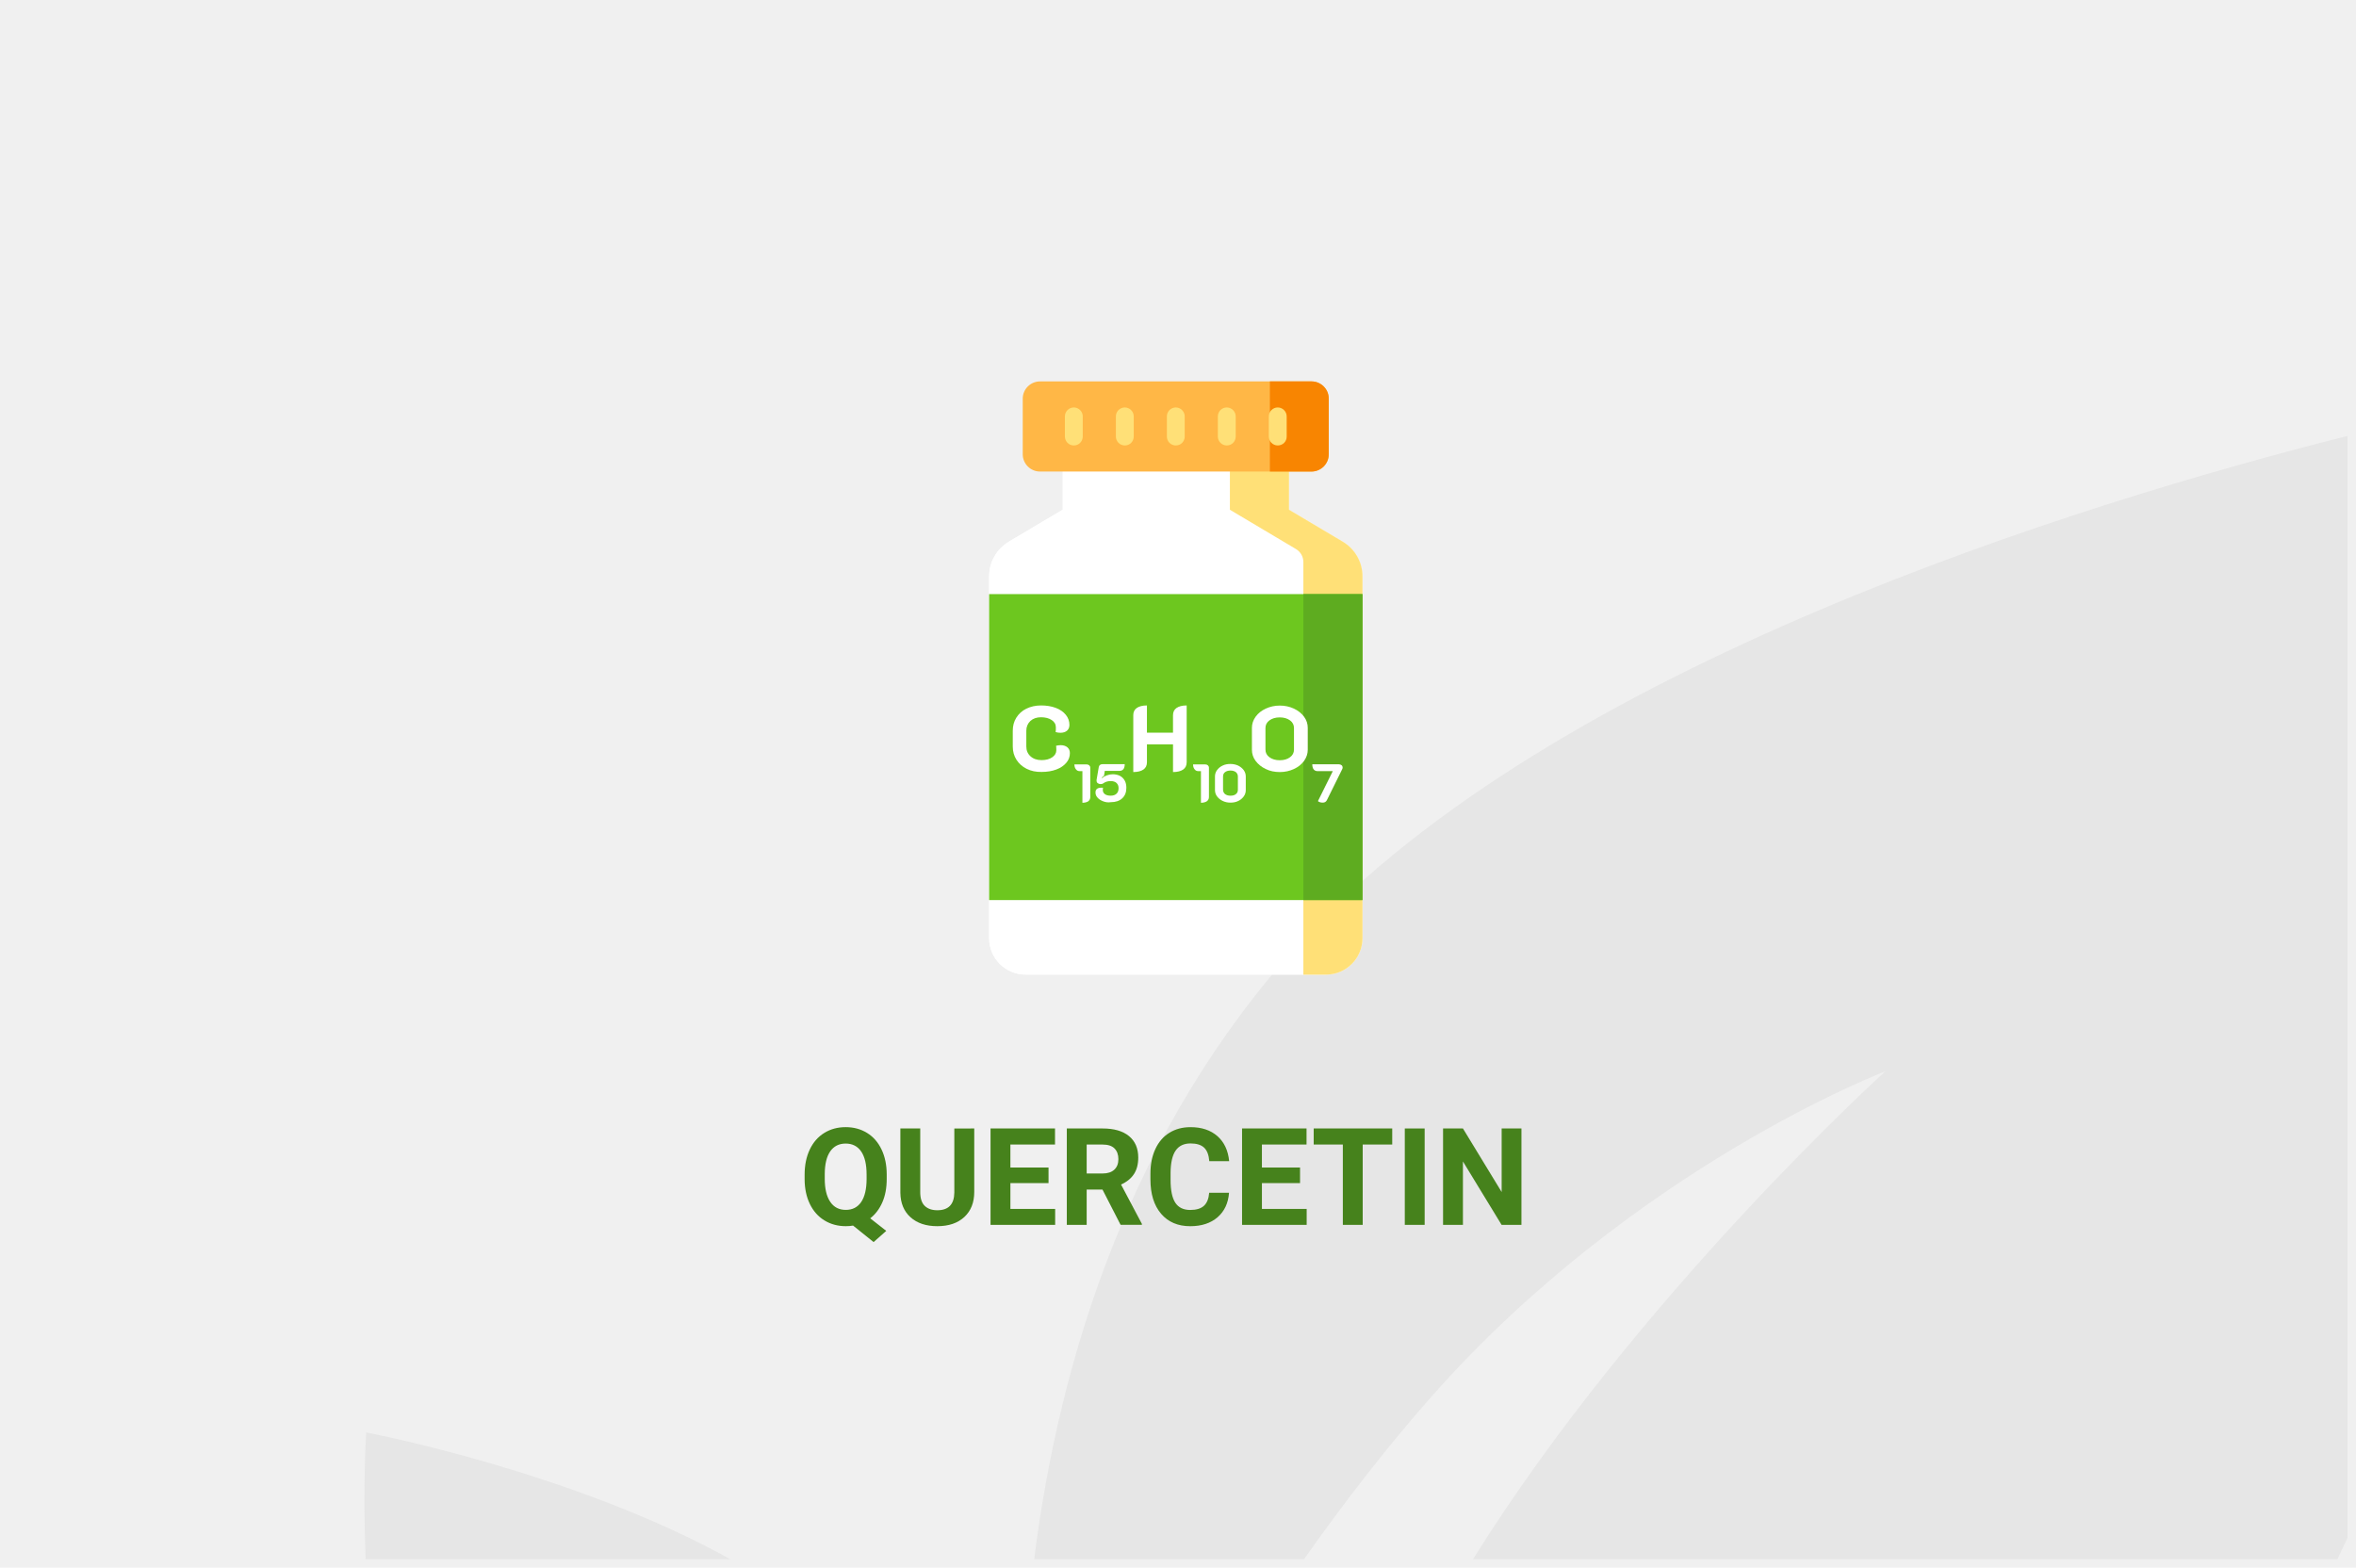 <?xml version="1.0" encoding="utf-8"?>
<!-- Generator: Adobe Illustrator 16.0.4, SVG Export Plug-In . SVG Version: 6.00 Build 0)  -->
<!DOCTYPE svg PUBLIC "-//W3C//DTD SVG 1.1//EN" "http://www.w3.org/Graphics/SVG/1.1/DTD/svg11.dtd">
<svg version="1.1" id="Слой_1" xmlns="http://www.w3.org/2000/svg" xmlns:xlink="http://www.w3.org/1999/xlink" x="0px" y="0px"
	 width="278px" height="185px" viewBox="0 0 278 185" enable-background="new 0 0 278 185" xml:space="preserve">
<g id="Rectangle_756_1_" enable-background="new    ">
	<g id="Rectangle_756">
		<g>
			<rect fill="#F0F0F0" width="278" height="185"/>
		</g>
	</g>
</g>
<g id="Rectangle_757_copy_1_" enable-background="new    ">
	<g id="Rectangle_757_copy">
		<g>
			<path fill="#E6E6E6" d="M43.147,184H86.18c-18.628-10.354-42.968-14.961-42.968-14.961S42.783,175.227,43.147,184z
				 M153.555,111.055C133.277,133.209,124.99,160.516,122.03,184h31.833c4.685-6.624,9.728-13.165,15.004-19.143
				c23.97-27.147,53.593-38.431,53.593-38.431S193.25,152.868,173.807,184h101.998c0.405-0.833,0.805-1.674,1.195-2.521V51.438
				C245.369,59.425,183.35,78.5,153.555,111.055z"/>
		</g>
	</g>
</g>
<g>
	<path fill="#FFFFFF" d="M152.098,60.156V48.193h-26.716v11.963l-6.33,3.76c-1.449,0.861-2.338,2.42-2.338,4.102v42.697
		c0,2.379,1.928,4.293,4.293,4.293h35.466c2.379,0,4.293-1.928,4.293-4.293V68.018c0-1.682-0.89-3.24-2.339-4.102L152.098,60.156z"
		/>
	<path fill="#FFE077" d="M158.427,63.916l-6.329-3.76V48.193h-6.974v11.963l7.793,4.635c0.547,0.328,0.875,0.902,0.875,1.531v48.686
		h2.681c2.379,0,4.293-1.928,4.293-4.293V68.018C160.766,66.322,159.876,64.777,158.427,63.916z"/>
	<path fill="#FFFFFF" d="M152.098,60.156h-26.716l-6.33,3.76c-1.449,0.861-2.338,2.42-2.338,4.102v42.697
		c0,2.379,1.928,4.293,4.293,4.293h35.466c2.379,0,4.293-1.928,4.293-4.293V68.018c0-1.682-0.89-3.24-2.339-4.102L152.098,60.156z"
		/>
	<path fill="#FFE077" d="M158.427,63.916l-6.329-3.76h-6.974l7.793,4.635c0.547,0.328,0.875,0.902,0.875,1.531v48.686h2.681
		c2.379,0,4.293-1.928,4.293-4.293V68.018C160.766,66.322,159.876,64.777,158.427,63.916z"/>
	<path fill="#FFB746" d="M154.749,55.645h-32.033c-1.121,0-2.037-0.916-2.037-2.037v-6.562c0-1.121,0.916-2.037,2.037-2.037h32.033
		c1.121,0,2.037,0.916,2.037,2.037v6.562C156.8,54.729,155.884,55.645,154.749,55.645z"/>
	<path fill="#F88501" d="M154.749,45.008h-4.908v10.637h4.908c1.121,0,2.037-0.916,2.037-2.037v-6.562
		C156.8,45.924,155.884,45.008,154.749,45.008z"/>
	<g>
		<path fill="#FFE077" d="M126.708,52.568c-0.588,0-1.053-0.479-1.053-1.053v-2.379c0-0.588,0.479-1.053,1.053-1.053
			s1.053,0.479,1.053,1.053v2.379C127.761,52.104,127.283,52.568,126.708,52.568z"/>
		<path fill="#FFE077" d="M132.724,52.568c-0.588,0-1.053-0.479-1.053-1.053v-2.379c0-0.588,0.479-1.053,1.053-1.053
			c0.574,0,1.053,0.479,1.053,1.053v2.379C133.777,52.104,133.312,52.568,132.724,52.568z"/>
		<path fill="#FFE077" d="M138.74,52.568c-0.588,0-1.053-0.479-1.053-1.053v-2.379c0-0.588,0.479-1.053,1.053-1.053
			c0.574,0,1.053,0.479,1.053,1.053v2.379C139.792,52.104,139.327,52.568,138.74,52.568z"/>
		<path fill="#FFE077" d="M144.755,52.568c-0.588,0-1.053-0.479-1.053-1.053v-2.379c0-0.588,0.479-1.053,1.053-1.053
			c0.574,0,1.054,0.479,1.054,1.053v2.379C145.809,52.104,145.343,52.568,144.755,52.568z"/>
		<path fill="#FFE077" d="M150.771,52.568c-0.588,0-1.054-0.479-1.054-1.053v-2.379c0-0.588,0.479-1.053,1.054-1.053
			s1.053,0.479,1.053,1.053v2.379C151.837,52.104,151.359,52.568,150.771,52.568z"/>
	</g>
	<rect x="116.714" y="70.109" fill="#6DC71F" width="44.052" height="36.107"/>
	<rect x="153.792" y="70.109" fill="#5EAC20" width="6.974" height="36.107"/>
	<g>
		<path fill="#FFFFFF" d="M121.144,90.727c-0.52-0.26-0.916-0.615-1.203-1.066c-0.287-0.451-0.438-0.971-0.438-1.559v-1.859
			c0-0.588,0.137-1.107,0.424-1.559c0.287-0.451,0.67-0.807,1.176-1.053s1.08-0.383,1.736-0.383c0.643,0,1.23,0.096,1.736,0.287
			c0.506,0.191,0.902,0.465,1.189,0.82c0.287,0.355,0.424,0.752,0.424,1.189c0,0.287-0.096,0.52-0.287,0.684
			s-0.451,0.246-0.779,0.246c-0.191,0-0.369-0.027-0.561-0.082c0.027-0.15,0.027-0.342,0.027-0.561c0-0.355-0.164-0.643-0.492-0.861
			c-0.328-0.218-0.752-0.328-1.271-0.328c-0.506,0-0.93,0.15-1.244,0.438c-0.314,0.301-0.479,0.684-0.479,1.148v1.859
			c0,0.479,0.164,0.861,0.492,1.162c0.328,0.301,0.766,0.451,1.299,0.451c0.52,0,0.943-0.109,1.258-0.328
			c0.328-0.219,0.492-0.506,0.492-0.848c0-0.246-0.014-0.41-0.027-0.52c0.191-0.041,0.369-0.068,0.533-0.068
			c0.328,0,0.588,0.082,0.793,0.246c0.191,0.164,0.301,0.396,0.301,0.684c0,0.424-0.137,0.82-0.424,1.148
			c-0.287,0.342-0.67,0.602-1.176,0.793s-1.08,0.287-1.736,0.287C122.251,91.109,121.663,90.986,121.144,90.727z"/>
		<path fill="#FFFFFF" d="M127.72,91h-0.314c-0.191,0-0.342-0.068-0.451-0.219c-0.123-0.15-0.178-0.342-0.178-0.574h1.449
			c0.123,0,0.219,0.041,0.301,0.109c0.082,0.082,0.123,0.164,0.123,0.287v3.445c0,0.22-0.082,0.384-0.232,0.507
			c-0.164,0.108-0.396,0.178-0.697,0.178L127.72,91L127.72,91z"/>
		<path fill="#FFFFFF" d="M130.154,94.555c-0.273-0.109-0.492-0.246-0.656-0.438c-0.164-0.178-0.232-0.383-0.232-0.602
			c0-0.191,0.055-0.343,0.178-0.425c0.109-0.096,0.301-0.137,0.547-0.137c0.068,0,0.123,0,0.164,0
			c-0.014,0.055-0.027,0.149-0.027,0.272c0,0.205,0.082,0.369,0.246,0.492s0.396,0.178,0.684,0.178c0.301,0,0.533-0.082,0.684-0.231
			c0.164-0.149,0.246-0.369,0.246-0.656c0-0.26-0.082-0.465-0.246-0.615s-0.396-0.219-0.697-0.219c-0.328,0-0.602,0.082-0.834,0.246
			c-0.109,0.082-0.219,0.109-0.355,0.109c-0.123,0-0.232-0.041-0.328-0.109c-0.096-0.068-0.137-0.178-0.137-0.301
			c0-0.027,0-0.055,0-0.082l0.26-1.518c0.041-0.219,0.191-0.342,0.451-0.342h2.611c0,0.533-0.219,0.793-0.643,0.793h-1.709
			l-0.096,0.588c-0.109,0.068-0.205,0.137-0.273,0.219l0.041,0.041c0.164-0.137,0.355-0.246,0.588-0.328
			c0.232-0.082,0.465-0.123,0.684-0.123c0.314,0,0.602,0.068,0.848,0.191c0.246,0.137,0.424,0.314,0.561,0.561
			c0.137,0.246,0.191,0.533,0.191,0.848c0,0.533-0.164,0.943-0.492,1.244c-0.328,0.302-0.779,0.451-1.34,0.451
			C130.742,94.719,130.441,94.664,130.154,94.555z"/>
		<path fill="#FFFFFF" d="M133.722,84.41c0-0.383,0.137-0.67,0.41-0.861c0.273-0.191,0.67-0.301,1.203-0.301v3.213h3.076V84.41
			c0-0.383,0.137-0.67,0.41-0.861c0.273-0.191,0.67-0.301,1.203-0.301v6.699c0,0.383-0.137,0.67-0.409,0.861
			c-0.273,0.191-0.67,0.301-1.203,0.301v-3.268h-3.076v2.105c0,0.383-0.137,0.67-0.41,0.861c-0.273,0.191-0.67,0.301-1.203,0.301
			V84.41z"/>
		<path fill="#FFFFFF" d="M141.721,91h-0.314c-0.191,0-0.342-0.068-0.451-0.219c-0.123-0.15-0.178-0.342-0.178-0.574h1.449
			c0.123,0,0.219,0.041,0.301,0.109c0.082,0.082,0.123,0.164,0.123,0.287v3.445c0,0.22-0.082,0.384-0.246,0.507
			c-0.164,0.108-0.396,0.178-0.697,0.178V91H141.721z"/>
		<path fill="#FFFFFF" d="M144.264,94.514c-0.273-0.137-0.492-0.313-0.656-0.533c-0.164-0.219-0.246-0.479-0.246-0.752v-1.6
			c0-0.273,0.082-0.533,0.246-0.752c0.164-0.219,0.383-0.41,0.656-0.533c0.272-0.137,0.588-0.191,0.916-0.191
			c0.342,0,0.643,0.068,0.916,0.191c0.272,0.137,0.491,0.314,0.655,0.533c0.164,0.232,0.246,0.479,0.246,0.752v1.613
			c0,0.273-0.082,0.533-0.246,0.752s-0.383,0.41-0.655,0.533c-0.273,0.137-0.589,0.19-0.916,0.19
			C144.852,94.718,144.55,94.65,144.264,94.514z M145.835,93.707c0.164-0.123,0.231-0.301,0.231-0.52v-1.545
			c0-0.219-0.082-0.383-0.231-0.52c-0.164-0.123-0.369-0.191-0.644-0.191c-0.273,0-0.491,0.068-0.643,0.191
			c-0.164,0.123-0.232,0.301-0.232,0.52v1.545c0,0.219,0.082,0.383,0.232,0.52c0.164,0.123,0.369,0.191,0.643,0.191
			C145.466,93.898,145.671,93.844,145.835,93.707z"/>
		<path fill="#FFFFFF" d="M149.363,90.754c-0.506-0.232-0.902-0.561-1.203-0.957c-0.301-0.41-0.438-0.848-0.438-1.312v-2.598
			c0-0.465,0.149-0.902,0.438-1.312c0.301-0.41,0.697-0.725,1.203-0.957c0.506-0.232,1.053-0.355,1.654-0.355
			c0.601,0,1.147,0.123,1.653,0.355c0.507,0.232,0.902,0.561,1.203,0.957c0.301,0.41,0.438,0.848,0.438,1.312v2.598
			c0,0.465-0.15,0.902-0.438,1.312c-0.301,0.41-0.696,0.725-1.203,0.957c-0.506,0.232-1.053,0.355-1.653,0.355
			C150.416,91.109,149.855,91,149.363,90.754z M152.221,89.359c0.313-0.232,0.465-0.533,0.465-0.902v-2.543
			c0-0.369-0.15-0.67-0.465-0.902s-0.726-0.355-1.218-0.355c-0.491,0-0.901,0.123-1.217,0.355c-0.313,0.232-0.466,0.533-0.466,0.902
			v2.543c0,0.369,0.15,0.67,0.466,0.902c0.313,0.232,0.726,0.355,1.217,0.355C151.509,89.715,151.906,89.592,152.221,89.359z"/>
		<path fill="#FFFFFF" d="M157.266,91h-1.791c-0.205,0-0.355-0.068-0.466-0.205c-0.108-0.137-0.163-0.342-0.163-0.602h3.131
			c0.137,0,0.231,0.041,0.328,0.109c0.082,0.068,0.122,0.164,0.122,0.273c0,0.055-0.014,0.123-0.055,0.205l-1.806,3.649
			c-0.096,0.191-0.26,0.287-0.479,0.287c-0.123,0-0.232-0.014-0.314-0.041c-0.096-0.027-0.178-0.068-0.26-0.137L157.266,91z"/>
	</g>
</g>
<g>
	<path fill="#46821C" d="M104.63,139.114c0,1.062-0.172,1.985-0.516,2.77c-0.344,0.785-0.82,1.413-1.43,1.888l1.891,1.483
		l-1.492,1.32l-2.422-1.945c-0.276,0.047-0.562,0.07-0.859,0.07c-0.943,0-1.784-0.228-2.523-0.681
		c-0.74-0.453-1.312-1.101-1.719-1.94c-0.407-0.84-0.612-1.81-0.617-2.902v-0.562c0-1.12,0.202-2.105,0.605-2.957
		c0.403-0.852,0.974-1.506,1.711-1.961c0.737-0.456,1.579-0.684,2.527-0.684c0.948,0,1.79,0.228,2.527,0.684
		c0.737,0.455,1.307,1.109,1.711,1.961c0.403,0.852,0.605,1.835,0.605,2.949L104.63,139.114L104.63,139.114z M102.255,138.6
		c0-1.192-0.214-2.1-0.641-2.72c-0.427-0.62-1.037-0.93-1.828-0.93c-0.787,0-1.394,0.306-1.82,0.918
		c-0.427,0.612-0.644,1.509-0.648,2.69v0.556c0,1.161,0.213,2.062,0.641,2.702c0.427,0.642,1.042,0.961,1.844,0.961
		c0.786,0,1.391-0.309,1.812-0.926c0.421-0.617,0.635-1.517,0.641-2.699L102.255,138.6L102.255,138.6z"/>
	<path fill="#46821C" d="M114.958,133.169v7.492c0,1.245-0.39,2.229-1.168,2.953c-0.779,0.724-1.843,1.086-3.191,1.086
		c-1.328,0-2.383-0.353-3.164-1.056c-0.781-0.703-1.18-1.668-1.195-2.897v-7.578h2.344v7.508c0,0.745,0.178,1.288,0.535,1.63
		c0.356,0.34,0.85,0.512,1.48,0.512c1.317,0,1.987-0.692,2.008-2.078v-7.57L114.958,133.169L114.958,133.169z"/>
	<path fill="#46821C" d="M123.724,139.614h-4.5v3.047h5.281v1.883h-7.625v-11.375h7.609v1.897h-5.266v2.711h4.5L123.724,139.614
		L123.724,139.614z"/>
	<path fill="#46821C" d="M130.091,140.38h-1.867v4.164h-2.344v-11.375h4.227c1.344,0,2.38,0.3,3.109,0.897
		c0.729,0.6,1.094,1.445,1.094,2.539c0,0.776-0.168,1.424-0.504,1.941s-0.845,0.932-1.527,1.238l2.461,4.648v0.108h-2.516
		L130.091,140.38z M128.224,138.48h1.891c0.588,0,1.044-0.148,1.367-0.448c0.323-0.3,0.484-0.712,0.484-1.238
		c0-0.536-0.152-0.958-0.457-1.267c-0.305-0.308-0.772-0.461-1.402-0.461h-1.883V138.48L128.224,138.48z"/>
	<path fill="#46821C" d="M145.021,140.755c-0.09,1.224-0.541,2.188-1.355,2.892s-1.891,1.055-3.223,1.055
		c-1.458,0-2.605-0.491-3.441-1.473c-0.836-0.982-1.254-2.33-1.254-4.043v-0.695c0-1.094,0.192-2.059,0.578-2.891
		c0.385-0.834,0.936-1.474,1.652-1.918c0.716-0.445,1.547-0.668,2.497-0.668c1.312,0,2.368,0.352,3.172,1.055
		c0.802,0.703,1.266,1.689,1.391,2.961h-2.344c-0.059-0.734-0.262-1.268-0.613-1.598c-0.352-0.332-0.887-0.496-1.605-0.496
		c-0.781,0-1.366,0.279-1.753,0.84c-0.388,0.56-0.587,1.429-0.598,2.604v0.858c0,1.229,0.186,2.129,0.559,2.695
		c0.372,0.567,0.958,0.853,1.761,0.853c0.725,0,1.265-0.165,1.621-0.496s0.562-0.843,0.613-1.535H145.021L145.021,140.755z"/>
	<path fill="#46821C" d="M153.402,139.614h-4.5v3.047h5.281v1.883h-7.625v-11.375h7.609v1.897h-5.266v2.711h4.5V139.614
		L153.402,139.614z"/>
	<path fill="#46821C" d="M164.277,135.066h-3.483v9.478h-2.344v-9.478h-3.438v-1.897h9.266V135.066L164.277,135.066z"/>
	<path fill="#46821C" d="M168.105,144.544h-2.344v-11.375h2.344V144.544z"/>
	<path fill="#46821C" d="M179.527,144.544h-2.344l-4.562-7.483v7.483h-2.345v-11.375h2.345l4.569,7.5v-7.5h2.336V144.544
		L179.527,144.544z"/>
</g>
</svg>
